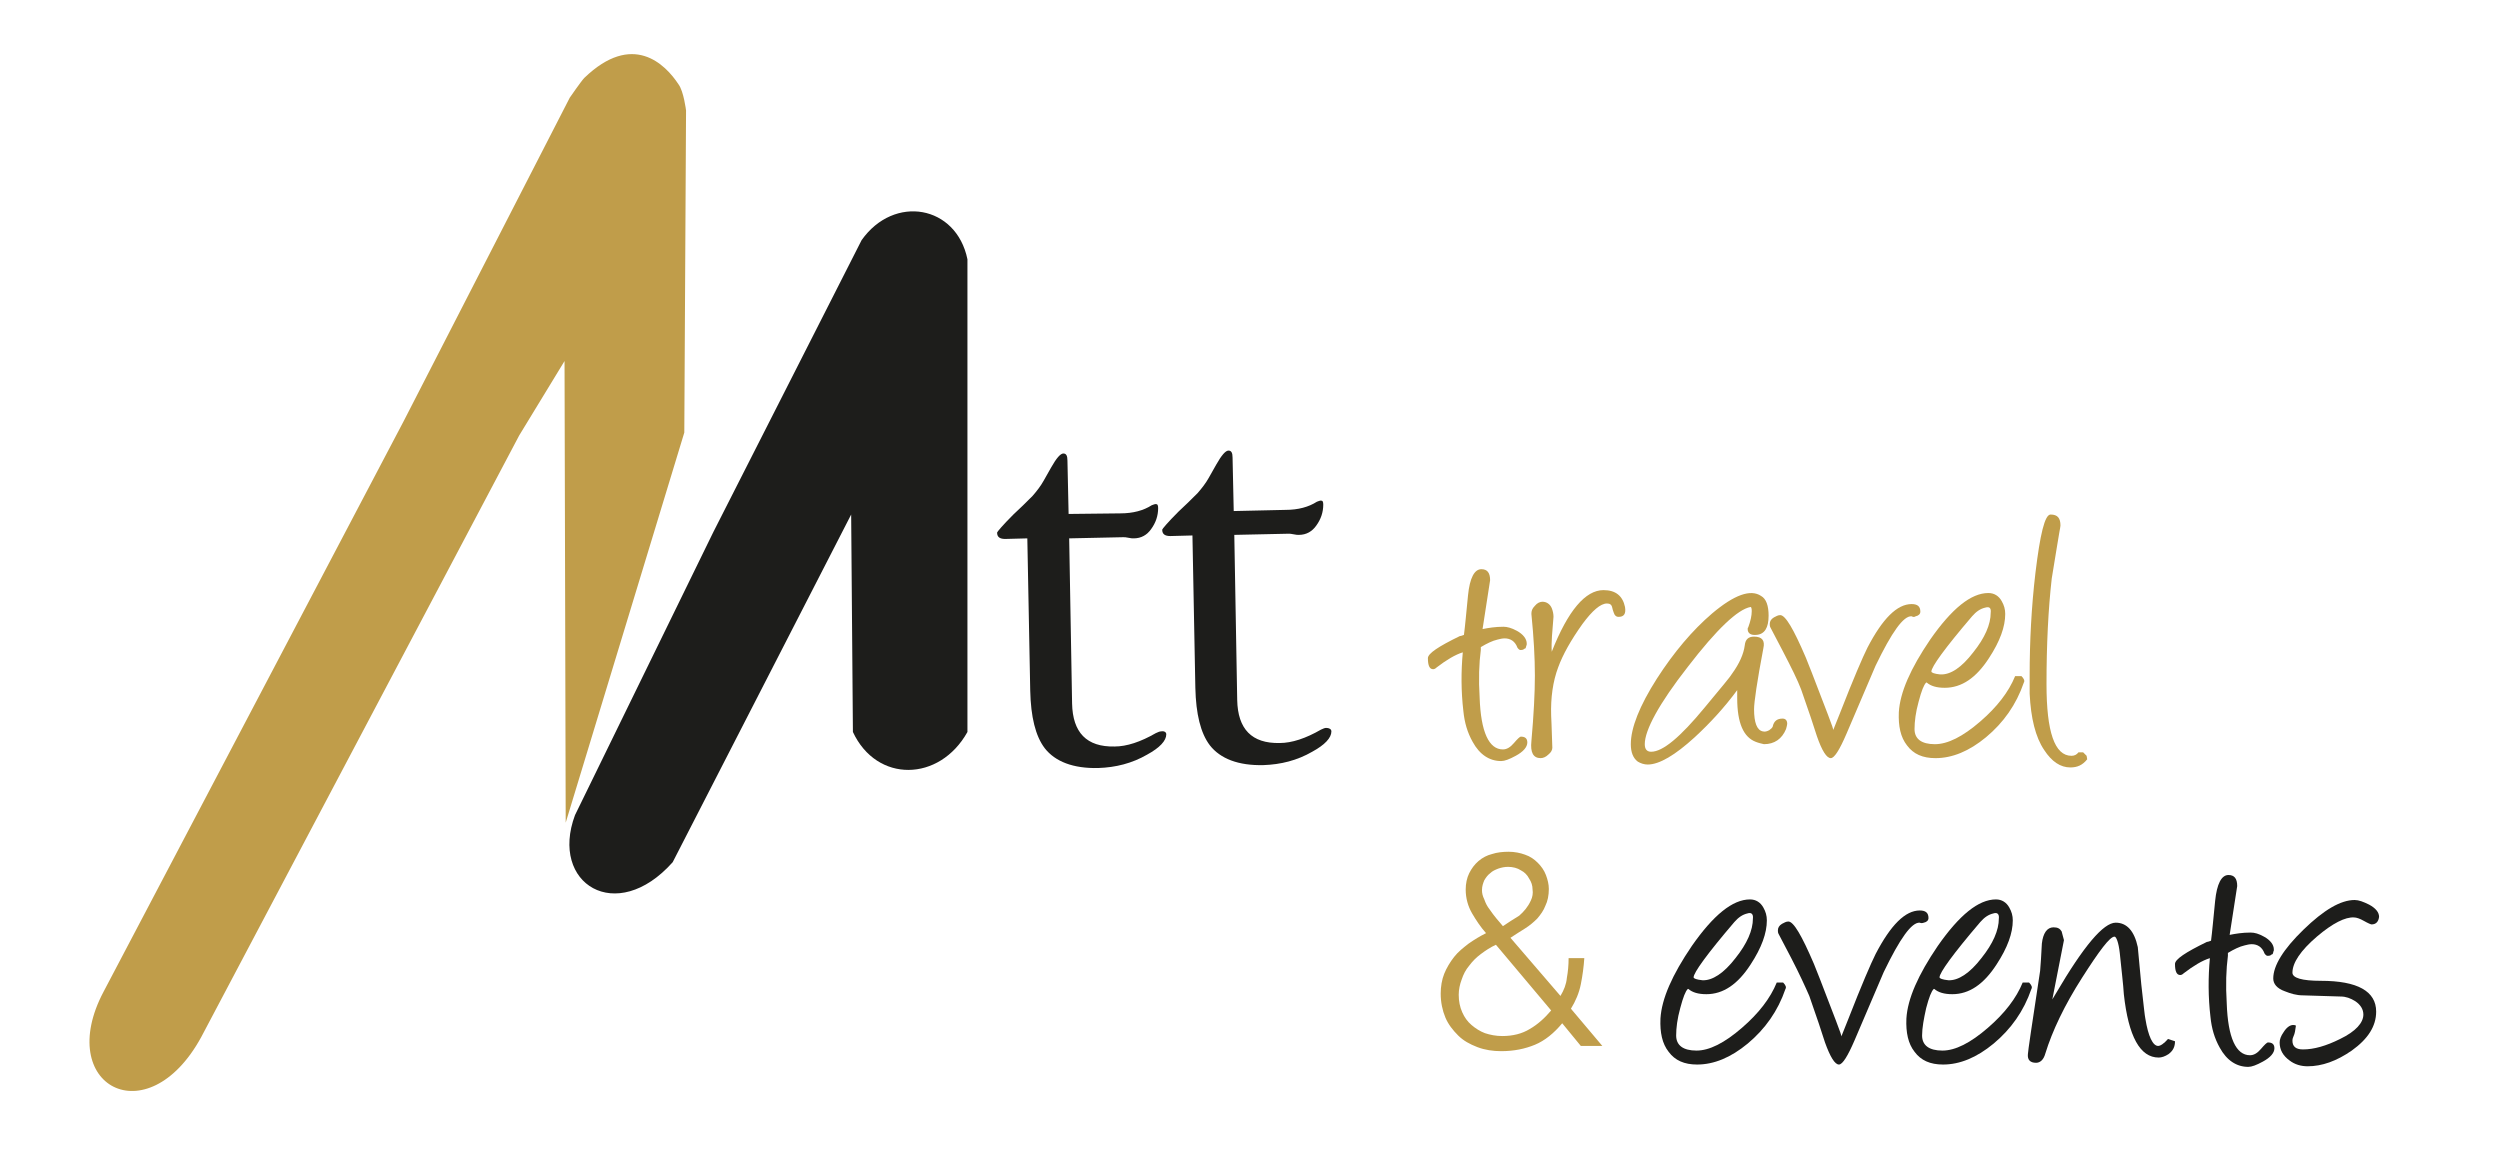 <?xml version="1.0" encoding="utf-8"?>
<!-- Generator: Adobe Illustrator 26.3.1, SVG Export Plug-In . SVG Version: 6.00 Build 0)  -->
<svg version="1.1" id="katman_1" xmlns="http://www.w3.org/2000/svg" xmlns:xlink="http://www.w3.org/1999/xlink" x="0px" y="0px"
	 viewBox="0 0 430 200" style="enable-background:new 0 0 430 200;" xml:space="preserve">
<style type="text/css">
	.st0{fill:#1D1D1B;}
	.st1{fill:#C09D4A;}
	.st2{fill-rule:evenodd;clip-rule:evenodd;fill:#C09D4A;}
	.st3{fill-rule:evenodd;clip-rule:evenodd;fill:#1D1D1B;}
</style>
<g>
	<path class="st0" d="M200.6,126.3c0,1.1-1.1,2.3-3.3,3.5c-2.6,1.5-5.4,2.2-8.4,2.3c-4.3,0.1-7.4-1.1-9.2-3.4
		c-1.6-2.1-2.4-5.4-2.5-9.9l-0.5-26.2l-3.8,0.1c-0.9,0-1.4-0.3-1.4-1.1c0-0.1,0.9-1.2,2.8-3.1c1.1-1,2.2-2.1,3.3-3.2
		c0.7-0.8,1.4-1.7,1.9-2.6l1.3-2.3c0.9-1.6,1.6-2.4,2.1-2.4c0.5,0,0.7,0.4,0.7,1.2l0.2,9.2l8.9-0.1c2.2,0,4-0.5,5.4-1.4
		c0.3-0.1,0.5-0.2,0.7-0.2c0.3,0,0.4,0.2,0.4,0.7c0,1.3-0.4,2.5-1.2,3.6c-0.7,1-1.7,1.6-3,1.6c-0.2,0-0.5,0-0.9-0.1
		c-0.4-0.1-0.7-0.1-0.9-0.1l-9.3,0.2l0.5,28.4c0.1,5,2.5,7.5,7.3,7.4c2.1,0,4.5-0.8,7.1-2.3c0.4-0.2,0.7-0.3,0.9-0.3
		C200.2,125.7,200.6,125.9,200.6,126.3"/>
	<path class="st0" d="M229,125.8c0,1.1-1.1,2.3-3.3,3.5c-2.6,1.5-5.4,2.2-8.4,2.3c-4.3,0.1-7.4-1.1-9.2-3.4
		c-1.6-2.1-2.4-5.4-2.5-9.9l-0.5-26.2l-3.8,0.1c-0.9,0-1.4-0.3-1.4-1.1c0-0.1,0.9-1.2,2.8-3.1c1.1-1,2.2-2.1,3.3-3.2
		c0.7-0.8,1.4-1.7,1.9-2.6l1.3-2.3c0.9-1.6,1.6-2.4,2.1-2.4c0.5,0,0.7,0.4,0.7,1.2l0.2,9.2l8.9-0.2c2.2,0,4-0.5,5.4-1.4
		c0.3-0.1,0.5-0.2,0.7-0.2c0.3,0,0.4,0.2,0.4,0.7c0,1.3-0.4,2.5-1.2,3.6c-0.7,1-1.7,1.6-3,1.6c-0.2,0-0.5,0-0.9-0.1
		c-0.4-0.1-0.7-0.1-0.9-0.1l-9.3,0.2l0.5,28.4c0.1,5,2.5,7.5,7.3,7.4c2.1,0,4.5-0.8,7.1-2.3c0.4-0.2,0.7-0.3,0.9-0.3
		C228.6,125.2,229,125.4,229,125.8"/>
	<path class="st0" d="M122.7,91.5l-23.8,48.7c-4.4,11.8,7.1,19,16.8,8.1l30.7-59.8l0.3,37.4c4.1,8.8,14.9,8.6,19.7,0V44.6
		c-1.9-9.3-12.6-11.2-18.2-3.3L122.7,91.5"/>
	<path class="st1" d="M69.4,72.5l-51.6,98.1c-8.5,16.1,7.5,24.8,16.8,7.8L89.3,74.9l7.8-12.8l0.2,79.4l20.4-67.1l0.3-55.4
		c0,0-0.4-3.3-1.3-4.5c-2.3-3.5-7.9-9.1-16.2-1.1c-0.5,0.5-2.5,3.4-2.5,3.4L69.4,72.5"/>
</g>
<g>
	<path class="st2" d="M268.4,171.3c0.6-1,1-2,1.1-3.1c0.2-1.1,0.3-2.2,0.3-3.4h2.7c-0.1,1.5-0.3,3-0.6,4.5c-0.3,1.5-0.9,2.9-1.7,4.2
		l5.4,6.4h-3.7l-3.2-3.9c-1.4,1.7-3,3-4.7,3.7c-1.7,0.7-3.6,1.1-5.8,1.1c-1.4,0-2.8-0.2-4.1-0.7c-1.3-0.5-2.4-1.1-3.3-2
		c-0.9-0.9-1.7-1.9-2.2-3.1c-0.5-1.2-0.8-2.6-0.8-4.1c0-1.2,0.2-2.4,0.6-3.4c0.4-1,1-2,1.7-2.9c0.7-0.9,1.6-1.6,2.5-2.3
		c1-0.7,2-1.3,3-1.8c-0.9-1-1.7-2.2-2.4-3.4c-0.7-1.2-1.1-2.6-1.1-4.1c0-1,0.2-2,0.6-2.8c0.4-0.8,0.9-1.5,1.6-2.1
		c0.7-0.6,1.5-1,2.3-1.2c0.9-0.3,1.9-0.4,2.9-0.4c1,0,2,0.2,2.8,0.5c0.9,0.3,1.6,0.8,2.2,1.4c0.6,0.6,1.1,1.3,1.4,2.1
		c0.3,0.8,0.5,1.6,0.5,2.4c0,1.1-0.2,2.1-0.6,2.9c-0.3,0.8-0.8,1.5-1.4,2.2c-0.6,0.6-1.3,1.2-2.1,1.7c-0.8,0.5-1.6,1-2.5,1.6
		L268.4,171.3 M263.3,154.9c0.3-0.6,0.4-1.3,0.3-1.9c0-0.7-0.2-1.3-0.6-1.9c-0.3-0.6-0.8-1.1-1.4-1.4c-0.6-0.4-1.4-0.6-2.2-0.6
		c-0.6,0-1.1,0.1-1.7,0.3c-0.5,0.2-1,0.4-1.4,0.8c-0.4,0.3-0.7,0.7-1,1.2c-0.2,0.5-0.4,1-0.4,1.7c0,0.5,0.1,1,0.4,1.6
		c0.2,0.6,0.5,1.2,0.9,1.7c0.4,0.6,0.8,1.1,1.2,1.6c0.4,0.5,0.8,0.9,1.1,1.3c0.9-0.6,1.8-1.2,2.8-1.8
		C262.1,156.8,262.8,156,263.3,154.9z M257.3,162.5c-0.9,0.4-1.8,1-2.6,1.6c-0.8,0.6-1.4,1.2-2,2c-0.6,0.7-1,1.5-1.3,2.4
		c-0.3,0.8-0.5,1.7-0.5,2.6c0,1.1,0.2,2.1,0.6,3c0.4,0.9,0.9,1.6,1.6,2.2c0.7,0.6,1.5,1.1,2.3,1.4c0.9,0.3,1.9,0.5,3,0.5
		c1.8,0,3.4-0.4,4.7-1.2c1.4-0.8,2.6-1.9,3.7-3.2L257.3,162.5z"/>
	<path class="st3" d="M300.6,157.1c-0.9,0.2-1.6,0.7-2.3,1.5c-4.7,5.5-7,8.7-7,9.5c0,0.2,0.5,0.4,1.5,0.5c1.7,0.1,3.7-1.2,5.7-3.8
		c2-2.5,3-4.8,3-6.8C301.6,157.2,301.2,156.9,300.6,157.1 M290.3,170.1c-0.4,0.4-0.8,1.4-1.3,3.3c-0.5,1.8-0.7,3.4-0.7,4.7
		c0,1.7,1.2,2.6,3.5,2.6c2.2,0,4.8-1.3,7.8-3.9c2.9-2.5,4.9-5.1,6-7.8h1.1c0.4,0.4,0.6,0.8,0.4,1.1c-1.3,3.8-3.5,6.9-6.5,9.4
		c-2.9,2.4-5.8,3.6-8.7,3.6c-2.2,0-3.8-0.7-4.9-2.2c-1.1-1.4-1.5-3.3-1.4-5.7c0.2-3.4,2-7.5,5.4-12.5c3.7-5.3,7-8,10-8
		c1,0,1.8,0.5,2.3,1.4c0.4,0.7,0.6,1.4,0.6,2.2c0,2.2-0.9,4.7-2.8,7.6c-2.2,3.4-4.7,5.1-7.6,5.1c-1.4,0-2.4-0.3-3.1-0.9L290.3,170.1
		z"/>
	<path class="st3" d="M330.2,158.7L330.2,158.7c-1.4-0.1-3.4,2.7-6.2,8.5c-1.7,3.9-3.3,7.8-5,11.7c-1.2,2.8-2.1,4.2-2.7,4.2
		c-0.7,0-1.5-1.3-2.4-3.8c-0.5-1.6-1.4-4.3-2.7-8c-0.7-1.6-1.7-3.8-3.1-6.5c-0.7-1.4-1.5-2.8-2.2-4.2c-0.1-0.2-0.1-0.4-0.1-0.6
		c0-0.4,0.2-0.8,0.7-1.1c0.4-0.2,0.7-0.4,1.1-0.4c0.9,0,2.3,2.4,4.4,7.3c0.1,0.2,1.4,3.5,3.8,9.8c0.7,1.8,1,2.7,0.9,2.7
		c0,0,0.4-1,1.2-3c2.3-5.9,3.9-9.6,4.7-11.2c2.6-5,5.1-7.5,7.6-7.5c1,0,1.5,0.4,1.5,1.3c0,0.4-0.3,0.7-0.8,0.8
		C330.6,158.8,330.4,158.8,330.2,158.7"/>
	<path class="st3" d="M342.9,157.1c-0.9,0.2-1.6,0.7-2.3,1.5c-4.7,5.5-7,8.7-7,9.5c0,0.2,0.5,0.4,1.5,0.5c1.7,0.1,3.7-1.2,5.7-3.8
		c2-2.5,3-4.8,3-6.8C343.9,157.2,343.5,156.9,342.9,157.1 M332.6,170.1c-0.4,0.4-0.8,1.4-1.3,3.3c-0.4,1.8-0.7,3.4-0.7,4.7
		c0,1.7,1.2,2.6,3.5,2.6c2.2,0,4.8-1.3,7.8-3.9c2.9-2.5,4.9-5.1,6-7.8h1.1c0.4,0.4,0.6,0.8,0.4,1.1c-1.3,3.8-3.5,6.9-6.5,9.4
		c-2.9,2.4-5.8,3.6-8.7,3.6c-2.2,0-3.8-0.7-4.9-2.2c-1.1-1.4-1.5-3.3-1.4-5.7c0.2-3.4,2-7.5,5.4-12.5c3.7-5.3,7-8,10-8
		c1,0,1.8,0.5,2.3,1.4c0.4,0.7,0.6,1.4,0.6,2.2c0,2.2-0.9,4.7-2.8,7.6c-2.2,3.4-4.7,5.1-7.6,5.1c-1.4,0-2.4-0.3-3.1-0.9L332.6,170.1
		z"/>
	<path class="st3" d="M353,171.9l0.6-1c4.8-8.2,8.2-12.2,10.3-12.2c1.9,0,3.2,1.4,3.8,4.2c0.2,2.1,0.4,4.3,0.6,6.4
		c0.4,3.5,0.6,5.5,0.7,5.9c0.5,3.1,1.3,4.7,2.2,4.7c0.4,0,1-0.4,1.7-1.2l1.2,0.4c0,0.9-0.3,1.6-1.1,2.2c-0.6,0.4-1.2,0.6-1.7,0.6
		c-3.2,0-5.2-3.6-6-10.9c-0.1-1.7-0.4-4.1-0.7-7.1c-0.2-1.8-0.6-2.8-0.9-2.8c-0.8,0-2.6,2.4-5.6,7.1c-3,4.7-5.1,9.1-6.3,13
		c-0.3,1.1-0.9,1.6-1.6,1.6c-1,0-1.5-0.5-1.4-1.5c0-0.4,0.7-5.1,2.1-14.3c0.1-1.1,0.2-2.7,0.3-4.7c0.2-1.8,0.9-2.8,2-2.8
		c0.7,0,1.1,0.2,1.4,0.7c0.1,0.5,0.3,1,0.4,1.5L353,171.9"/>
	<path class="st3" d="M383.5,160.8c1-0.2,2.2-0.4,3.6-0.4c0.7,0,1.4,0.2,2.3,0.7c1.1,0.6,1.7,1.4,1.7,2.2c0,0.2,0,0.3-0.1,0.4l0,0.1
		c0,0,0,0-0.1,0.3c-0.2,0.1-0.3,0.1-0.3,0.2h-0.1c-0.1,0.1-0.3,0.1-0.5,0.1c-0.1,0-0.3-0.1-0.5-0.4c-0.4-1.1-1.2-1.6-2.2-1.6
		c-0.4,0-0.8,0.1-1.2,0.2c-0.9,0.2-1.9,0.7-2.9,1.3c0,0.1,0,0.3,0,0.5c-0.3,2.3-0.4,5-0.2,8.2c0.2,5.9,1.6,8.9,4,8.9
		c0.7,0,1.3-0.4,1.9-1.1c0.6-0.7,1-1.1,1.2-1.1c0.7,0,1.1,0.3,1.1,1c0,0.8-0.7,1.6-2,2.3c-1.1,0.6-1.9,0.9-2.5,0.9
		c-2,0-3.7-1.1-4.9-3.3c-0.9-1.6-1.4-3.3-1.6-5.3c-0.4-3.4-0.4-6.8-0.1-10.1c-1.3,0.4-2.8,1.3-4.5,2.6c-0.2,0.2-0.4,0.3-0.6,0.3
		c-0.6,0-0.9-0.6-0.9-1.9c0-0.8,1.8-2,5.5-3.8c0.2,0,0.4-0.1,0.7-0.2c0.2-1.5,0.4-3.8,0.7-6.8c0.3-3,1.1-4.5,2.3-4.5
		c1,0,1.5,0.6,1.5,1.9L383.5,160.8"/>
	<path class="st0" d="M407.9,159c-0.1,0-0.6-0.2-1.3-0.6c-0.7-0.4-1.3-0.6-1.7-0.6c-1.5-0.1-3.7,1-6.4,3.3c-2.8,2.4-4.2,4.5-4.2,6.2
		c0,0.9,1.6,1.4,4.9,1.4c6.3,0,9.5,1.8,9.5,5.3c0,2.5-1.4,4.7-4.2,6.7c-2.6,1.8-5.1,2.7-7.6,2.7c-1.1,0-2.2-0.3-3.1-1
		c-1.1-0.8-1.7-1.8-1.7-3.1c0-0.5,0.2-1.1,0.7-1.8c0.5-0.8,1.1-1.2,1.6-1.2c0.2,0,0.3,0,0.5,0.1c-0.1,0.8-0.2,1.4-0.4,1.8
		c-0.1,0.2-0.2,0.5-0.2,0.8c0,1,0.6,1.5,1.8,1.5c1.9,0,4-0.6,6.4-1.8c2.7-1.3,4-2.8,4-4.2c0-0.9-0.5-1.7-1.4-2.3
		c-0.8-0.5-1.6-0.8-2.5-0.8l-6.5-0.2c-1.1,0-2.1-0.3-3.1-0.7c-1.4-0.5-2-1.3-2-2.2c0-2.2,1.7-5,5.2-8.4c3.5-3.4,6.4-5.1,8.8-5.1
		c0.7,0,1.5,0.3,2.5,0.8c1.1,0.6,1.7,1.3,1.7,2.1C409.1,158.5,408.7,159,407.9,159"/>
	<path class="st2" d="M255,108.2c1-0.2,2.2-0.4,3.6-0.4c0.6,0,1.4,0.2,2.3,0.7c1.1,0.6,1.7,1.4,1.7,2.2c0,0.2,0,0.3-0.1,0.4l0,0.1
		c0,0,0,0-0.1,0.3c-0.2,0.1-0.3,0.1-0.3,0.2h-0.1c-0.1,0.1-0.3,0.1-0.5,0.1c-0.1,0-0.3-0.1-0.5-0.4c-0.4-1.1-1.2-1.6-2.2-1.6
		c-0.4,0-0.8,0.1-1.2,0.2c-0.9,0.2-1.9,0.7-2.9,1.3c0,0.1,0,0.3,0,0.5c-0.3,2.3-0.4,5-0.2,8.2c0.2,5.9,1.6,8.9,4,8.9
		c0.7,0,1.3-0.4,1.9-1.1c0.6-0.7,1-1.1,1.2-1.1c0.7,0,1.1,0.3,1.1,1c0,0.8-0.7,1.6-2,2.3c-1.1,0.6-1.9,0.9-2.5,0.9
		c-2,0-3.7-1.1-4.9-3.3c-0.9-1.6-1.4-3.3-1.6-5.3c-0.4-3.4-0.4-6.8-0.1-10.1c-1.3,0.4-2.8,1.3-4.5,2.6c-0.2,0.2-0.4,0.3-0.6,0.3
		c-0.6,0-0.9-0.6-0.9-1.9c0-0.8,1.8-2,5.5-3.8c0.2,0,0.4-0.1,0.7-0.2c0.2-1.5,0.4-3.8,0.7-6.8c0.3-3,1.1-4.5,2.3-4.5
		c1,0,1.5,0.6,1.5,1.9L255,108.2"/>
	<path class="st1" d="M266.9,112.1c2.8-7.1,5.8-10.6,8.9-10.6c2.1,0,3.3,1,3.7,2.9c0.2,1.2-0.2,1.7-1.1,1.7c-0.3,0-0.5-0.1-0.7-0.4
		c-0.1-0.2-0.2-0.5-0.3-0.8l-0.1-0.4c-0.1-0.5-0.4-0.7-0.9-0.7c-1.1,0-2.5,1.2-4.2,3.5c-2,2.8-3.4,5.3-4.2,7.5
		c-0.9,2.4-1.3,5.2-1.2,8.3c0,0.1,0.1,1.9,0.2,5.5c0,0.4-0.2,0.8-0.7,1.2c-0.4,0.4-0.9,0.6-1.3,0.6c-1.3,0-1.8-1-1.6-2.9
		c0.4-4.5,0.6-8.3,0.6-11.3c0-3.1-0.2-6.6-0.6-10.6c0-0.5,0.1-0.9,0.6-1.4c0.4-0.5,0.9-0.7,1.3-0.7c0.7,0,1.3,0.4,1.6,1.1
		c0.2,0.5,0.3,1,0.3,1.5C267,108.6,266.8,110.5,266.9,112.1"/>
	<path class="st1" d="M302,127.6c-2.1-0.8-3.2-3.2-3.2-7.5c0-0.5,0-0.9,0-1.4c-2.2,3-4.7,5.7-7.3,8.1c-3.4,3.1-6.1,4.7-8.1,4.7
		c-0.6,0-1.2-0.2-1.7-0.5c-0.8-0.6-1.2-1.6-1.2-3c0-2.8,1.5-6.6,4.5-11.3c2.9-4.5,6.1-8.3,9.5-11.2c3.8-3.2,6.6-4.2,8.4-3
		c0.9,0.5,1.3,1.7,1.3,3.4c0,2.1-0.7,3.2-2.1,3.3c-1,0.1-1.5-0.3-1.5-1c0-0.1,0-0.2,0.1-0.3c0.4-1.1,0.6-2,0.6-2.8
		c0-0.5-0.1-0.7-0.2-0.7c-2.2,0.4-5.8,3.8-10.8,10.3c-5,6.4-7.4,10.9-7.4,13.3c0,0.9,0.4,1.3,1.1,1.3c2,0,5-2.5,9.2-7.6
		c2.9-3.5,4.5-5.4,4.7-5.8c1.3-1.8,2-3.4,2.2-4.9c0.1-1,0.6-1.5,1.6-1.5c1.4,0,1.9,0.7,1.6,2c-1.1,5.8-1.6,9.3-1.6,10.5
		c0,2.3,0.5,3.6,1.5,3.8c0.4,0.1,0.7,0,1.1-0.2c0.3-0.2,0.5-0.4,0.6-0.6c0.2-1,0.8-1.4,1.7-1.4c0.5,0,0.8,0.3,0.8,0.9
		c0,0.2-0.1,0.5-0.2,0.9c-0.7,1.7-2,2.6-3.8,2.6C303,127.9,302.5,127.8,302,127.6"/>
	<path class="st2" d="M328.8,106L328.8,106c-1.4-0.1-3.4,2.7-6.2,8.5c-1.7,3.9-3.3,7.8-5,11.7c-1.2,2.8-2.1,4.2-2.7,4.2
		c-0.7,0-1.5-1.2-2.4-3.8c-0.5-1.6-1.4-4.3-2.7-8c-0.6-1.6-1.7-3.8-3.1-6.5c-0.7-1.4-1.5-2.8-2.2-4.2c-0.1-0.2-0.1-0.4-0.1-0.6
		c0-0.4,0.2-0.8,0.7-1.1c0.4-0.2,0.7-0.4,1.1-0.4c0.9,0,2.3,2.4,4.4,7.3c0.1,0.2,1.4,3.5,3.8,9.8c0.7,1.8,1,2.7,0.9,2.7
		c0,0,0.4-1,1.2-3c2.3-5.9,3.9-9.6,4.7-11.2c2.6-5,5.1-7.5,7.6-7.5c1,0,1.5,0.4,1.5,1.3c0,0.4-0.3,0.7-0.8,0.8
		C329.2,106.2,329,106.1,328.8,106"/>
	<path class="st2" d="M341.5,104.5c-0.9,0.2-1.6,0.7-2.3,1.5c-4.7,5.5-7,8.7-7,9.5c0,0.2,0.5,0.4,1.5,0.5c1.8,0.1,3.7-1.2,5.7-3.8
		c2-2.5,3-4.8,3-6.8C342.5,104.6,342.2,104.3,341.5,104.5 M331.3,117.4c-0.4,0.4-0.8,1.4-1.3,3.3c-0.5,1.8-0.7,3.4-0.7,4.7
		c0,1.7,1.2,2.6,3.5,2.6c2.2,0,4.8-1.3,7.8-3.9c2.9-2.5,4.9-5.1,6-7.8h1.1c0.4,0.4,0.6,0.8,0.4,1.1c-1.3,3.8-3.5,6.9-6.5,9.4
		c-2.9,2.4-5.8,3.6-8.7,3.6c-2.2,0-3.8-0.7-4.9-2.2c-1.1-1.4-1.5-3.3-1.4-5.7c0.2-3.4,2-7.5,5.4-12.5c3.7-5.3,7-8,10-8
		c1,0,1.8,0.5,2.3,1.4c0.4,0.7,0.6,1.4,0.6,2.2c0,2.2-0.9,4.7-2.8,7.6c-2.2,3.4-4.7,5.1-7.6,5.1c-1.4,0-2.4-0.3-3.1-0.9L331.3,117.4
		z"/>
	<path class="st2" d="M349.1,119.3c0-0.9,0-2,0-3.1c0-5.8,0.3-11.8,1-17.7c0.8-6.6,1.6-10,2.6-10c1.2,0,1.7,0.6,1.7,1.9
		c0,0.2-0.1,0.6-0.2,1.2l-0.4,2.4c-0.4,2.4-0.7,4.2-0.9,5.5c-0.6,5.3-0.9,11.4-0.9,18.2c0,8.2,1.4,12.3,4.3,12.3
		c0.5,0,0.9-0.2,1.2-0.6h0.8l0.6,0.6c0,0,0,0,0-0.1l0,0.1c0,0.2,0.1,0.4,0.1,0.6c-0.8,1-1.7,1.4-2.9,1.4c-1.7,0-3.2-1-4.5-3
		C350.1,126.8,349.3,123.5,349.1,119.3"/>
</g>
</svg>
